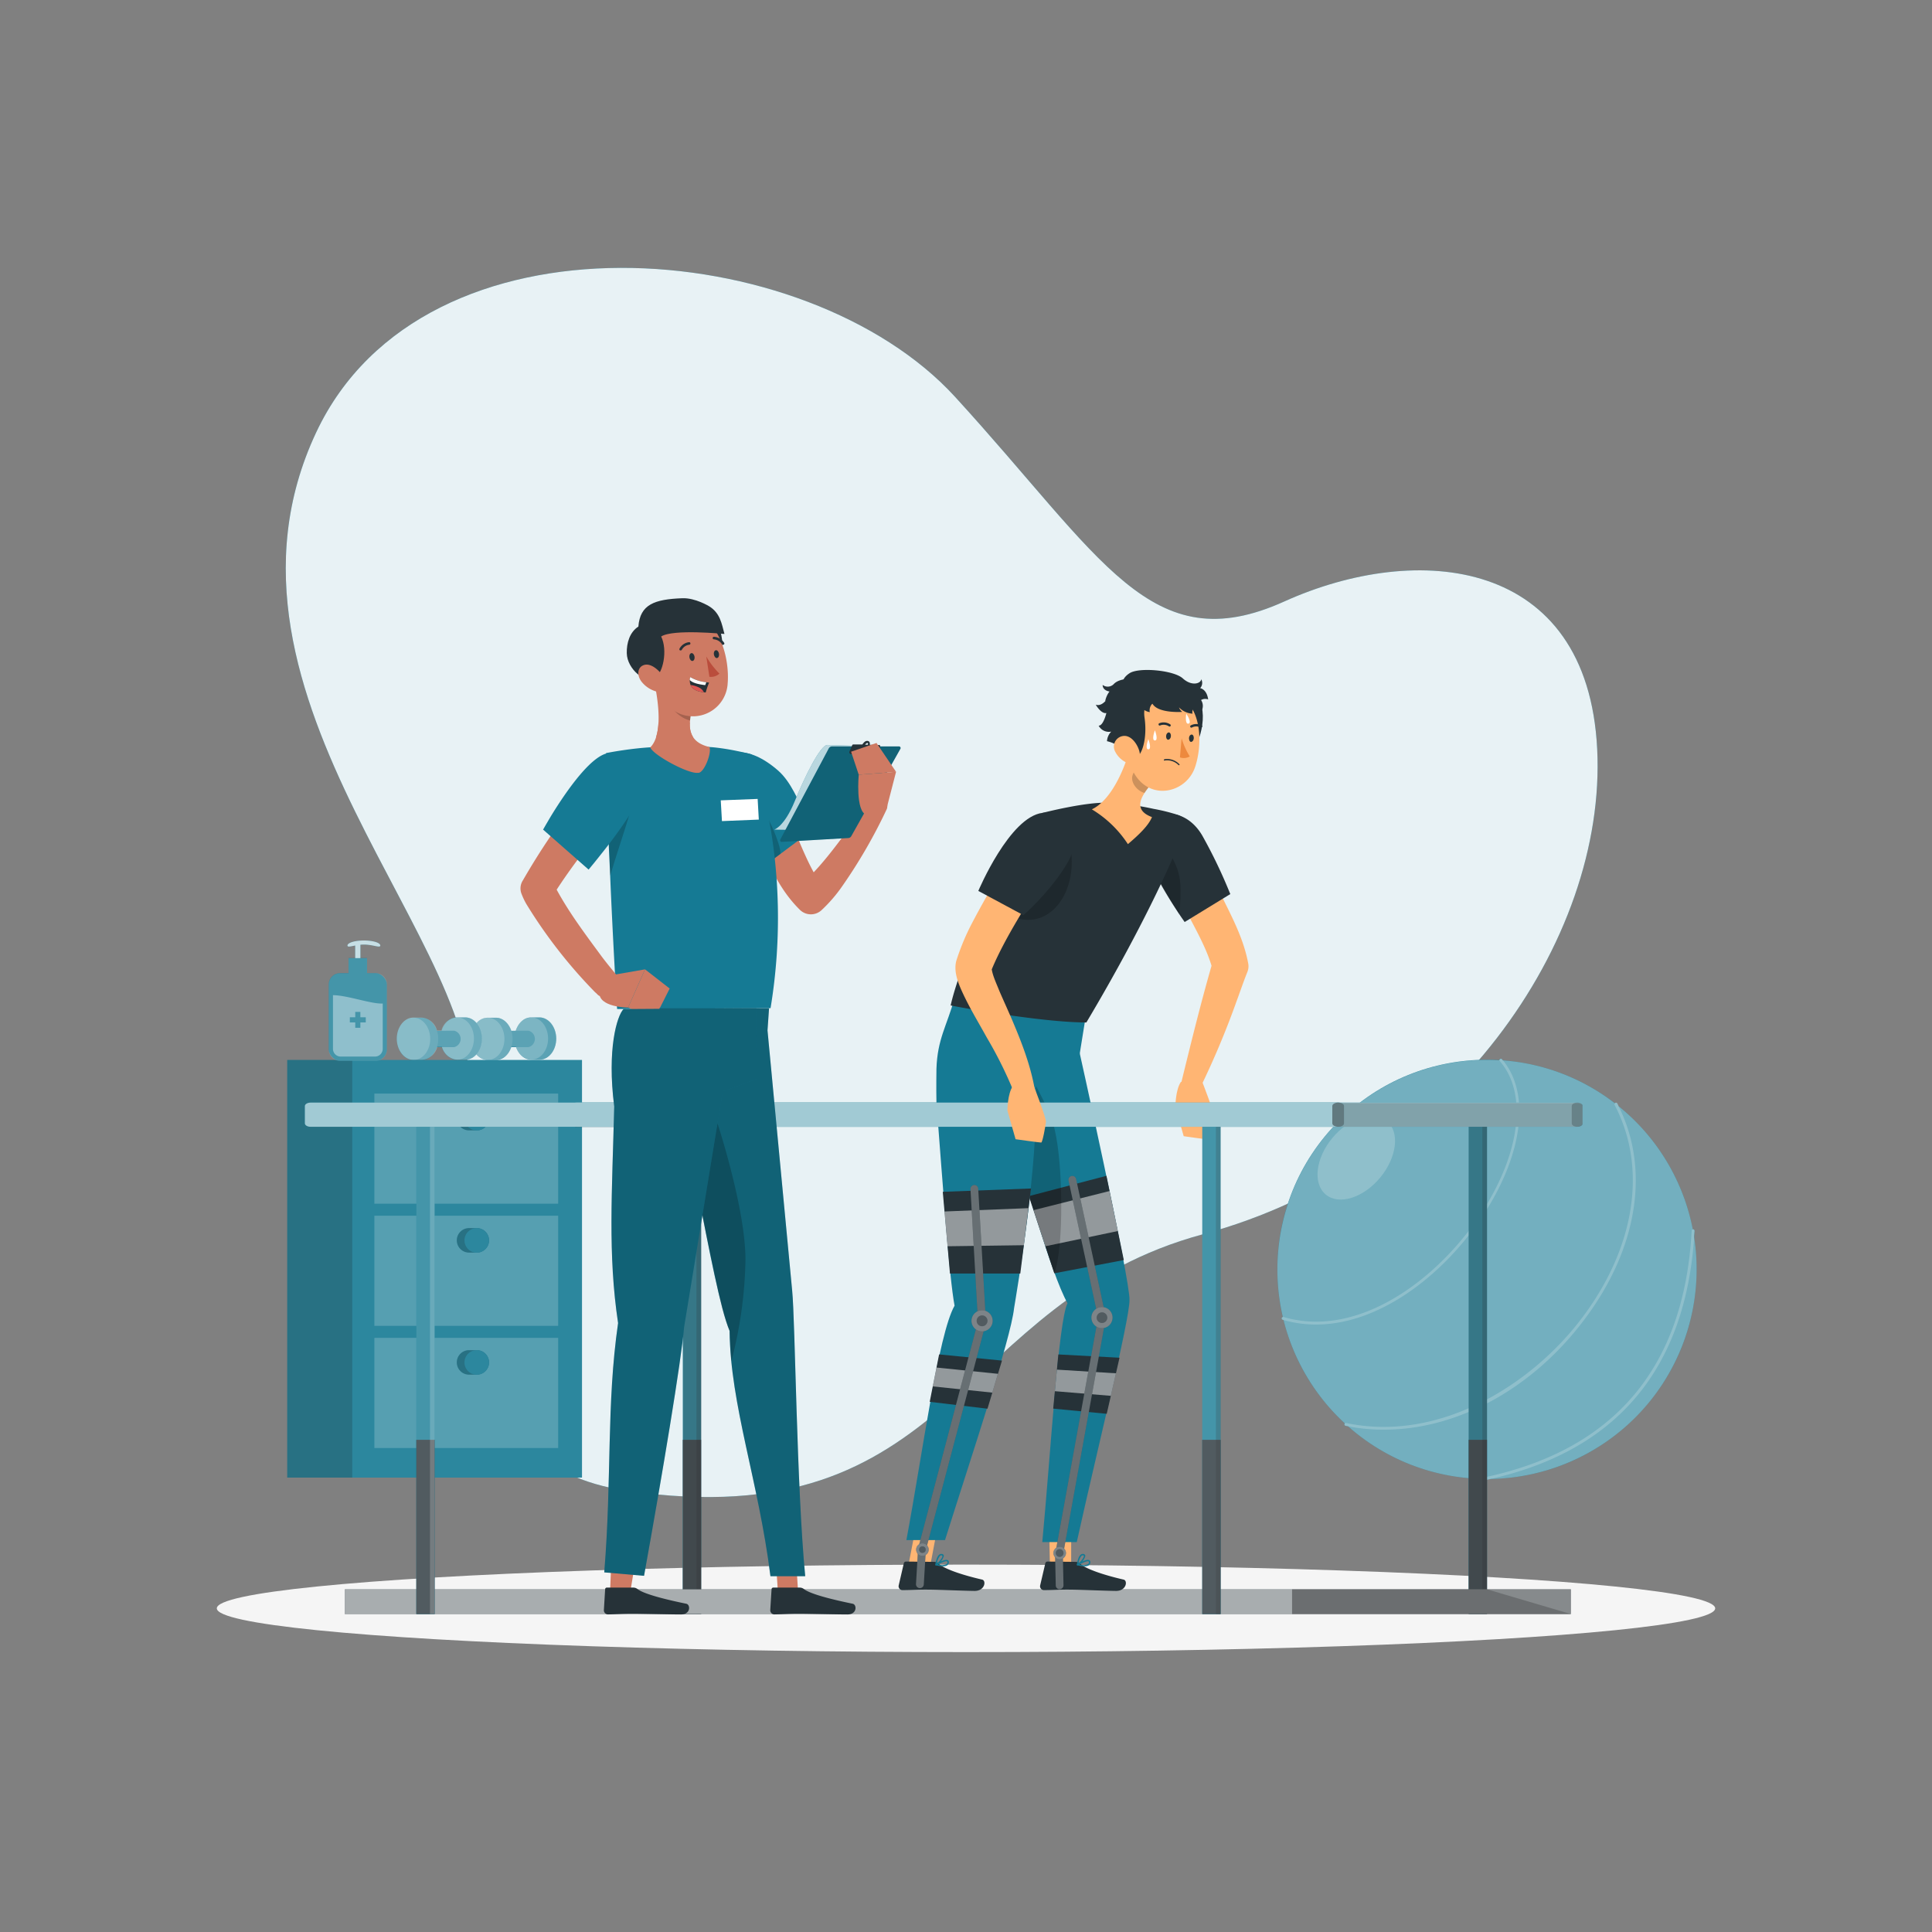 <svg xmlns="http://www.w3.org/2000/svg" viewBox="0 0 500 500"><rect x="0" y="0" width="500" height="500" fill="#808080" stroke="none"/><g id="freepik--background-simple--inject-3"><path d="M81.82,111.92c27.92-59.44,127.06-51.06,165.32-9.25s50.69,68.6,85.21,53,78.51-11.44,81,38.17S375.48,302.08,311.3,319.43s-64.16,78.76-149.1,66.37c-46.31-6.76-47.37-56.86-40.83-98.3S49.44,180.87,81.82,111.92Z" style="fill:#157A94"></path><path d="M81.82,111.92c27.92-59.44,127.06-51.06,165.32-9.25s50.69,68.6,85.21,53,78.51-11.44,81,38.17S375.48,302.08,311.3,319.43s-64.16,78.76-149.1,66.37c-46.31-6.76-47.37-56.86-40.83-98.3S49.44,180.87,81.82,111.92Z" style="fill:#fff;opacity:0.9"></path></g><g id="freepik--Shadow--inject-3"><ellipse id="freepik--path--inject-3" cx="250" cy="416.24" rx="193.89" ry="11.32" style="fill:#f5f5f5"></ellipse></g><g id="freepik--Furniture--inject-3"><path d="M137.53,274.25h2.12c2.39,0,4.32-2.48,4.3-5.5s-2-5.47-4.37-5.45h-2.11c-2.39,0-4.32,2.48-4.3,5.5S135.14,274.26,137.53,274.25Z" style="fill:#157A94"></path><ellipse cx="137.5" cy="268.77" rx="4.33" ry="5.47" transform="translate(-1.62 0.84) rotate(-0.35)" style="fill:#fff;isolation:isolate;opacity:0.2"></ellipse><path d="M128.87,271l7.87,0a2.19,2.19,0,0,0,0-4.26l-7.88.05a2.18,2.18,0,0,0,0,4.25Z" style="fill:#157A94"></path><path d="M126.25,274.32l2.12,0c2.39,0,4.31-2.47,4.29-5.5s-2-5.46-4.36-5.44h-2.12c-2.39,0-4.31,2.48-4.29,5.5S123.86,274.33,126.25,274.32Z" style="fill:#157A94"></path><path d="M126.25,274.32l2.12,0c2.39,0,4.31-2.47,4.29-5.5s-2-5.46-4.36-5.44h-2.12c-2.39,0-4.31,2.48-4.29,5.5S123.86,274.33,126.25,274.32Z" style="fill:#fff;isolation:isolate;opacity:0.1"></path><path d="M121.89,268.87c0-3,1.9-5.49,4.29-5.5s4.35,2.42,4.37,5.45-1.91,5.48-4.3,5.5S121.9,271.89,121.89,268.87Z" style="fill:#fff;isolation:isolate;opacity:0.2"></path><path d="M139.58,263.29h-2.11a4.44,4.44,0,0,0-4,3.37h-1.19a4.46,4.46,0,0,0-4-3.32h-2.12c-2.39,0-4.31,2.48-4.29,5.5s2,5.46,4.36,5.45l2.12,0a4.46,4.46,0,0,0,4-3.37h1.18a4.46,4.46,0,0,0,4,3.32h2.12c2.39,0,4.32-2.48,4.3-5.5S142,263.27,139.58,263.29Z" style="fill:#fff;isolation:isolate;opacity:0.3"></path><path d="M118.33,274.25h2.11c2.39,0,4.32-2.48,4.3-5.5s-2-5.47-4.36-5.45h-2.12c-2.39,0-4.32,2.48-4.3,5.5S115.94,274.26,118.33,274.25Z" style="fill:#157A94"></path><path d="M118.33,274.25h2.11c2.39,0,4.32-2.48,4.3-5.5s-2-5.47-4.36-5.45h-2.12c-2.39,0-4.32,2.48-4.3,5.5S115.94,274.26,118.33,274.25Z" style="fill:#fff;isolation:isolate;opacity:0.1"></path><path d="M114,268.8c0-3,1.91-5.48,4.3-5.5s4.35,2.43,4.36,5.45-1.9,5.48-4.29,5.5S114,271.82,114,268.8Z" style="fill:#fff;isolation:isolate;opacity:0.2"></path><path d="M109.66,271l7.87,0a2.19,2.19,0,0,0,0-4.26l-7.88.05a2.18,2.18,0,0,0,0,4.25Z" style="fill:#157A94"></path><path d="M107,274.32l2.12,0c2.39,0,4.31-2.47,4.3-5.5s-2-5.46-4.37-5.44H107c-2.4,0-4.32,2.48-4.3,5.5S104.65,274.33,107,274.32Z" style="fill:#157A94"></path><path d="M107,274.32l2.12,0c2.39,0,4.31-2.47,4.3-5.5s-2-5.46-4.37-5.44H107c-2.4,0-4.32,2.48-4.3,5.5S104.65,274.33,107,274.32Z" style="fill:#fff;isolation:isolate;opacity:0.1"></path><path d="M102.68,268.87c0-3,1.9-5.49,4.3-5.5s4.34,2.42,4.36,5.45-1.91,5.48-4.3,5.5S102.7,271.89,102.68,268.87Z" style="fill:#fff;isolation:isolate;opacity:0.2"></path><path d="M120.38,263.29h-2.12a4.45,4.45,0,0,0-4,3.37H113.1a4.44,4.44,0,0,0-4-3.32H107c-2.4,0-4.32,2.48-4.3,5.5s2,5.46,4.36,5.45l2.12,0a4.46,4.46,0,0,0,4-3.37h1.19a4.44,4.44,0,0,0,4,3.32h2.11c2.39,0,4.32-2.48,4.3-5.5S122.77,263.27,120.38,263.29Z" style="fill:#fff;isolation:isolate;opacity:0.3"></path><rect x="74.34" y="274.32" width="76.28" height="108.08" transform="translate(224.96 656.72) rotate(180)" style="fill:#157A94"></rect><rect x="74.34" y="274.32" width="16.82" height="108.08" transform="translate(165.5 656.72) rotate(180)" style="opacity:0.2"></rect><rect x="96.88" y="283.03" width="47.56" height="28.5" transform="translate(241.33 594.55) rotate(180)" style="fill:#157A94"></rect><rect x="96.88" y="283.03" width="47.56" height="28.5" transform="translate(241.33 594.55) rotate(180)" style="fill:#fff;opacity:0.2"></rect><path d="M126.56,289.37a3.17,3.17,0,0,0-3.17-3.17h-2a3.17,3.17,0,1,0,0,6.34h2A3.17,3.17,0,0,0,126.56,289.37Z" style="fill:#157A94"></path><path d="M126.56,289.37a3.17,3.17,0,0,0-3.17-3.17h-2a3.17,3.17,0,1,0,0,6.34h2A3.17,3.17,0,0,0,126.56,289.37Z" style="opacity:0.2"></path><path d="M120.21,289.37a3.18,3.18,0,1,0,3.18-3.17A3.17,3.17,0,0,0,120.21,289.37Z" style="fill:#157A94"></path><path d="M120.21,289.37a3.18,3.18,0,1,0,3.18-3.17A3.17,3.17,0,0,0,120.21,289.37Z" style="fill:#fff;opacity:0"></path><rect x="96.88" y="314.64" width="47.56" height="28.5" transform="translate(241.33 657.77) rotate(180)" style="fill:#157A94"></rect><rect x="96.88" y="314.64" width="47.56" height="28.5" transform="translate(241.33 657.77) rotate(180)" style="fill:#fff;opacity:0.2"></rect><path d="M126.56,321a3.17,3.17,0,0,0-3.17-3.17h-2a3.17,3.17,0,0,0,0,6.34h2A3.17,3.17,0,0,0,126.56,321Z" style="fill:#157A94"></path><path d="M126.56,321a3.17,3.17,0,0,0-3.17-3.17h-2a3.17,3.17,0,0,0,0,6.34h2A3.17,3.17,0,0,0,126.56,321Z" style="opacity:0.2"></path><path d="M120.21,321a3.18,3.18,0,1,0,3.18-3.17A3.17,3.17,0,0,0,120.21,321Z" style="fill:#157A94"></path><path d="M120.21,321a3.18,3.18,0,1,0,3.18-3.17A3.17,3.17,0,0,0,120.21,321Z" style="fill:#fff;opacity:0"></path><rect x="96.88" y="346.25" width="47.56" height="28.5" transform="translate(241.33 720.99) rotate(180)" style="fill:#157A94"></rect><rect x="96.88" y="346.25" width="47.56" height="28.5" transform="translate(241.33 720.99) rotate(180)" style="fill:#fff;opacity:0.2"></rect><path d="M126.56,352.59a3.17,3.17,0,0,0-3.17-3.17h-2a3.17,3.17,0,0,0,0,6.34h2A3.17,3.17,0,0,0,126.56,352.59Z" style="fill:#157A94"></path><path d="M126.56,352.59a3.17,3.17,0,0,0-3.17-3.17h-2a3.17,3.17,0,0,0,0,6.34h2A3.17,3.17,0,0,0,126.56,352.59Z" style="opacity:0.2"></path><path d="M120.21,352.59a3.18,3.18,0,1,0,3.18-3.17A3.17,3.17,0,0,0,120.21,352.59Z" style="fill:#157A94"></path><path d="M120.21,352.59a3.18,3.18,0,1,0,3.18-3.17A3.17,3.17,0,0,0,120.21,352.59Z" style="fill:#fff;opacity:0"></path><rect x="74.34" y="274.32" width="76.28" height="108.08" transform="translate(224.96 656.72) rotate(180)" style="fill:#fff;opacity:0.1"></rect><path d="M94.17,243.4c2.35,0,4.25.59,4.25,1.3s-1.9-.25-4.25-.25a8.72,8.72,0,0,0-.9.05v5.14H91.93V244.7c-1.2.23-2,.47-2,0C89.92,244,91.82,243.4,94.17,243.4Z" style="fill:#157A94"></path><path d="M94.17,243.4c2.35,0,4.25.59,4.25,1.3s-1.9-.25-4.25-.25a8.72,8.72,0,0,0-.9.05v5.14H91.93V244.7c-1.2.23-2,.47-2,0C89.92,244,91.82,243.4,94.17,243.4Z" style="fill:#fff;opacity:0.7"></path><rect x="90.21" y="247.97" width="4.79" height="4.79" transform="translate(185.2 500.72) rotate(180)" style="fill:#157A94"></rect><rect x="85.09" y="251.85" width="15.03" height="22.67" rx="2.9" transform="translate(185.2 526.37) rotate(180)" style="fill:#157A94"></rect><path d="M99.05,259.71v11.73a2,2,0,0,1-2,2H88.17a2,2,0,0,1-2-2V257.55C89.93,257.57,96.06,259.87,99.05,259.71Z" style="fill:#fff;opacity:0.4"></path><polygon points="90.54 263.27 91.94 263.27 91.94 261.88 93.26 261.88 93.26 263.27 94.66 263.27 94.66 264.6 93.26 264.6 93.26 265.99 91.94 265.99 91.94 264.6 90.54 264.6 90.54 263.27" style="fill:#157A94"></polygon><path d="M97.21,251.85H95V248H93.27V244.5a8.72,8.72,0,0,1,.9-.05c2.35,0,4.25,1,4.25.25s-1.9-1.3-4.25-1.3-4.25.59-4.25,1.3c0,.47.81.23,2,0V248H90.21v3.88H88a2.9,2.9,0,0,0-2.9,2.9v16.87a2.9,2.9,0,0,0,2.9,2.9h9.22a2.9,2.9,0,0,0,2.91-2.9V254.75A2.9,2.9,0,0,0,97.21,251.85Z" style="fill:#fff;opacity:0.2"></path></g><g id="freepik--gym-ball--inject-3"><circle cx="384.83" cy="328.51" r="54.25" transform="translate(-119.58 368.33) rotate(-45)" style="fill:#157A94"></circle><path d="M358.22,370a47.76,47.76,0,0,1-10-1,.38.38,0,0,1-.29-.44.39.39,0,0,1,.45-.29c24.15,5.11,48.06-9.95,61-27.14,13.86-18.35,17-39,8.46-55.21a.38.38,0,0,1,.67-.35c8.7,16.48,5.51,37.42-8.53,56C396.46,359.56,377,370,358.22,370Z" style="fill:#157A94"></path><g style="opacity:0.2"><path d="M358.22,370a47.76,47.76,0,0,1-10-1,.38.38,0,0,1-.29-.44.39.39,0,0,1,.45-.29c24.15,5.11,48.06-9.95,61-27.14,13.86-18.35,17-39,8.46-55.21a.38.38,0,0,1,.67-.35c8.7,16.48,5.51,37.42-8.53,56C396.46,359.56,377,370,358.22,370Z" style="fill:#fff"></path></g><path d="M384,383.14a.37.37,0,0,1-.37-.3.39.39,0,0,1,.29-.45c33.86-7.06,52-28.56,53.88-63.89a.37.37,0,0,1,.39-.35.38.38,0,0,1,.36.39c-1.92,35.71-20.24,57.44-54.48,64.59Z" style="fill:#157A94"></path><g style="opacity:0.2"><path d="M384,383.14a.37.37,0,0,1-.37-.3.39.39,0,0,1,.29-.45c33.86-7.06,52-28.56,53.88-63.89a.37.37,0,0,1,.39-.35.38.38,0,0,1,.36.39c-1.92,35.71-20.24,57.44-54.48,64.59Z" style="fill:#fff"></path></g><path d="M340.59,342.79a30.44,30.44,0,0,1-8.62-1.23.37.37,0,0,1-.26-.46.39.39,0,0,1,.47-.26c19.66,5.77,40.5-10.19,51.55-27.45,9.83-15.36,11.56-30.58,4.42-38.77a.37.37,0,0,1,0-.53.38.38,0,0,1,.53,0c7.36,8.45,5.65,24-4.36,39.66C374.77,328.78,357.84,342.79,340.59,342.79Z" style="fill:#157A94"></path><g style="opacity:0.2"><path d="M340.59,342.79a30.44,30.44,0,0,1-8.62-1.23.37.37,0,0,1-.26-.46.39.39,0,0,1,.47-.26c19.66,5.77,40.5-10.19,51.55-27.45,9.83-15.36,11.56-30.58,4.42-38.77a.37.37,0,0,1,0-.53.38.38,0,0,1,.53,0c7.36,8.45,5.65,24-4.36,39.66C374.77,328.78,357.84,342.79,340.59,342.79Z" style="fill:#fff"></path></g><path d="M357.19,304.76c-4.36,5.26-10.67,7.23-14.08,4.39s-2.66-9.39,1.71-14.65,10.66-7.23,14.08-4.4S361.55,299.5,357.19,304.76Z" style="fill:#157A94"></path><path d="M357.19,304.76c-4.36,5.26-10.67,7.23-14.08,4.39s-2.66-9.39,1.71-14.65,10.66-7.23,14.08-4.4S361.55,299.5,357.19,304.76Z" style="fill:#fff;opacity:0.2"></path><path d="M439.08,328.51a54.23,54.23,0,0,0-.65-8.41c0-.52.08-1,.11-1.56a.38.38,0,0,0-.36-.39.14.14,0,0,0-.09,0,54.21,54.21,0,0,0-19.16-31.84c-.12-.25-.24-.5-.37-.75a.38.38,0,0,0-.51-.15.33.33,0,0,0-.13.11,53.89,53.89,0,0,0-29-11.1c-.08-.1-.14-.21-.22-.3a.38.38,0,0,0-.53,0,.37.37,0,0,0-.13.27c-1.07-.06-2.14-.1-3.23-.1A54.25,54.25,0,0,0,332,340.84a.38.38,0,0,0-.29.26.37.37,0,0,0,.26.46l.21.06a54.21,54.21,0,0,0,15.87,26.76.52.52,0,0,0-.1.18.38.38,0,0,0,.29.44l.63.12a54,54,0,0,0,34.75,13.61.41.41,0,0,0,0,.11.37.37,0,0,0,.37.3h.07c.59-.12,1.16-.26,1.74-.39A54.24,54.24,0,0,0,439.08,328.51Z" style="fill:#fff;opacity:0.4"></path></g><g id="freepik--character-2--inject-3"><rect x="380.1" y="286.79" width="4.73" height="130.92" transform="translate(764.93 704.5) rotate(180)" style="fill:#157A94"></rect><rect x="380.1" y="372.62" width="4.73" height="45.09" transform="translate(764.93 790.33) rotate(180)" style="fill:#263238"></rect><rect x="383.63" y="286.79" width="1.2" height="130.92" transform="translate(768.46 704.5) rotate(180)" style="opacity:0.2"></rect><polygon points="383.63 286.79 380.1 286.79 380.1 372.62 380.1 417.71 383.63 417.71 384.83 417.71 384.83 372.62 384.83 286.79 383.63 286.79" style="fill:#fff;opacity:0.2"></polygon><rect x="176.7" y="286.79" width="4.73" height="130.92" transform="translate(358.14 704.5) rotate(180)" style="fill:#157A94"></rect><rect x="176.7" y="372.62" width="4.73" height="45.09" transform="translate(358.14 790.33) rotate(180)" style="fill:#263238"></rect><rect x="180.23" y="286.79" width="1.2" height="130.92" transform="translate(361.67 704.5) rotate(180)" style="opacity:0.2"></rect><polygon points="180.23 286.79 176.7 286.79 176.7 372.62 176.7 417.71 180.23 417.71 181.44 417.71 181.44 372.62 181.44 286.79 180.23 286.79" style="fill:#fff;opacity:0.2"></polygon><path d="M149.2,285.35h259c.76,0,1.37.4,1.37.89v4.48c0,.48-.61.87-1.37.89h-259c-.75,0-1.34-.41-1.34-.88v-4.48C147.86,285.76,148.45,285.38,149.2,285.35Z" style="fill:#157A94"></path><path d="M149.2,285.35h259c.76,0,1.37.4,1.37.89v4.48c0,.48-.61.87-1.37.89h-259c-.75,0-1.34-.41-1.34-.88v-4.48C147.86,285.76,148.45,285.38,149.2,285.35Z" style="fill:#fff;opacity:0.6"></path><path d="M408.18,291.61h0c.78,0,1.41-.4,1.41-.89v-4.48c0-.49-.63-.89-1.41-.89h0c-.78,0-1.41.4-1.41.89v4.48C406.77,291.21,407.4,291.61,408.18,291.61Z" style="opacity:0.2"></path><path d="M409.52,291l0-.09a.3.3,0,0,0,0-.13.09.09,0,0,0,0,0v-4.48a.13.13,0,0,0,0-.06.25.25,0,0,0,0-.12l0-.09a.16.16,0,0,0,0-.07.94.94,0,0,0-.09-.12l0,0a.61.61,0,0,0-.16-.12h0a1.91,1.91,0,0,0-1-.27h-259c-.75,0-1.34.41-1.34.89v4.48c0,.47.59.86,1.34.88h27.5v126.1h4.74V291.61H380.1v126.1h4.73V291.61h23.39a1.91,1.91,0,0,0,1-.27h0l.17-.13,0,0a.94.94,0,0,0,.09-.12A.25.25,0,0,0,409.52,291Z" style="opacity:0.2"></path><rect x="89.24" y="411.32" width="317.28" height="6.39" transform="translate(495.76 829.03) rotate(180)" style="fill:#263238"></rect><rect x="89.24" y="411.32" width="317.28" height="6.39" style="fill:#fff;opacity:0.6"></rect><rect x="334.39" y="411.32" width="72.13" height="6.39" style="opacity:0.2"></rect><polygon points="384.83 411.31 406.52 417.71 334.39 417.71 334.39 411.32 384.83 411.31" style="opacity:0.2"></polygon><path d="M311.15,280s3.31,8.49,3.21,9.5-.9,5.41-1.24,5.44-6.78-.89-6.78-.89l-2.15-7.57s0-4.42,1.43-6.49Z" style="fill:#ffb573"></path><path d="M307.31,215.28c2.56,4.75,6.14,11.13,8.51,15.91,2.88,5.93,6,11.54,7.24,18.26a4,4,0,0,1-.23,2.07c-1,2.48-1.87,5.07-2.83,7.66a219.35,219.35,0,0,1-9.71,23,2.5,2.5,0,0,1-4.65-1.7c2.61-10.65,5.25-21.44,8.33-32l-.2,2.25c-1.37-5.11-4.31-10.14-6.77-14.94-2.52-4.65-6.11-11.18-8.52-15.83-2.82-5.88,5.53-10.33,8.83-4.68Z" style="fill:#ffb573"></path><path d="M318.4,231.39l-11.81,7.23a110.06,110.06,0,0,1-7-11.36c-1.78-3.41-3.24-6.94-3.46-9.56a5.76,5.76,0,0,1,.16-2c2-6.78,10.57-6.91,14.89.6A130.91,130.91,0,0,1,318.4,231.39Z" style="fill:#263238"></path><path d="M305.2,236.61c-2.08-3.5-8.63-11.85-8.63-19.6,2.94.93,6.81,5,6.81,5C305.8,226.42,305.83,229.63,305.2,236.61Z" style="opacity:0.2"></path><polygon points="271.55 396.67 271.74 406.46 277.22 406.46 277.22 396.67 271.55 396.67" style="fill:#ffb573"></polygon><path d="M278.41,404.21l-7.32-.08a.57.57,0,0,0-.56.44l-1.35,5.78a1,1,0,0,0,.94,1.17c2.56,0,3.8-.16,7-.12,2,0,8.93.3,11.67.33s3.12-2.68,2-2.93c-5-1.15-9.76-2.72-11.35-4.18A1.55,1.55,0,0,0,278.41,404.21Z" style="fill:#263238"></path><path d="M282.17,404.39a.43.43,0,0,0,0-.16.51.51,0,0,0-.27-.46c-.72-.38-2.71.8-3.1,1a.17.17,0,0,0-.09.18.17.17,0,0,0,.14.15c.83.21,2.31.48,3-.07A.92.92,0,0,0,282.17,404.39Zm-2.78.5c.88-.49,2-1,2.34-.79,0,0,.07,0,.08.15a.63.63,0,0,1-.21.54A3,3,0,0,1,279.39,404.89Z" style="fill:#157A94"></path><path d="M280.87,402.75a.71.71,0,0,0,0-.15.54.54,0,0,0-.51-.44.89.89,0,0,0-.68.2c-.78.62-.95,2.51-1,2.59a.17.17,0,0,0,.08.17.19.19,0,0,0,.19,0A4.36,4.36,0,0,0,280.87,402.75Zm-1.75,1.84a3.59,3.59,0,0,1,.78-1.94.49.49,0,0,1,.4-.12c.18,0,.19.09.2.13C280.57,403.05,279.78,404.08,279.12,404.59Z" style="fill:#157A94"></path><path d="M258,282.09c6.88,21.72,13.9,47.43,18.27,55.17-2.39,4.82-4.38,39.2-6.53,61.83h8.93c5-22.73,13.65-57.3,13.64-62.61.28-5-13.4-66.26-13.4-66.26l-19-4.77Z" style="fill:#157A94"></path><polygon points="266.26 309.56 272.85 329.53 290.84 326.1 286.35 304.3 266.26 309.56" style="fill:#263238"></polygon><polygon points="273.9 350.53 289.73 351.38 286.42 365.89 272.57 364.55 273.9 350.53" style="fill:#263238"></polygon><polygon points="273.53 354.46 273 360.04 287.48 361.24 288.81 355.41 273.53 354.46" style="fill:#fff;opacity:0.5"></polygon><polygon points="267.51 313.18 287.14 308.24 289.3 318.59 270.54 322.53 267.51 313.18" style="fill:#fff;opacity:0.5"></polygon><path d="M272.85,329.53c2.52-6.57,2.25-28.17.15-36.94-.56-3.33-3.12-8.18-4.88-11.54L263.56,301Z" style="opacity:0.2"></path><path d="M274.23,411.3a1,1,0,0,1-1-1l-.17-7.79a1.5,1.5,0,0,1,0-.2L284.18,341l-7.64-35.46a1,1,0,0,1,.77-1.19,1,1,0,0,1,1.18.76l7.68,35.66a1,1,0,0,1,0,.39L275.07,402.6l.16,7.68a1,1,0,0,1-1,1Z" style="fill:#263238"></path><g style="opacity:0.3"><path d="M274.23,411.3a1,1,0,0,1-1-1l-.17-7.79a1.5,1.5,0,0,1,0-.2L284.18,341l-7.64-35.46a1,1,0,0,1,.77-1.19,1,1,0,0,1,1.18.76l7.68,35.66a1,1,0,0,1,0,.39L275.07,402.6l.16,7.68a1,1,0,0,1-1,1Z" style="fill:#fff"></path></g><path d="M287.93,341a2.74,2.74,0,1,1-2.73-2.74A2.73,2.73,0,0,1,287.93,341Z" style="fill:#263238"></path><path d="M287.93,341a2.74,2.74,0,1,1-2.73-2.74A2.73,2.73,0,0,1,287.93,341Z" style="fill:#fff;opacity:0.4"></path><path d="M286.56,341a1.37,1.37,0,1,1-1.36-1.36A1.36,1.36,0,0,1,286.56,341Z" style="fill:#263238"></path><path d="M286.56,341a1.37,1.37,0,1,1-1.36-1.36A1.36,1.36,0,0,1,286.56,341Z" style="fill:#fff;opacity:0.2"></path><circle cx="274.25" cy="401.92" r="1.63" style="fill:#263238"></circle><circle cx="274.25" cy="401.92" r="1.63" style="fill:#fff;opacity:0.4"></circle><path d="M275.24,401.92a1,1,0,1,1-1-1A1,1,0,0,1,275.24,401.92Z" style="fill:#263238"></path><path d="M275.24,401.92a1,1,0,1,1-1-1A1,1,0,0,1,275.24,401.92Z" style="fill:#fff;opacity:0.2"></path><polygon points="236.72 396.67 235.04 405.4 240.71 405.4 242.35 396.67 236.72 396.67" style="fill:#ffb573"></polygon><path d="M247,258.45l34.11,3.82-2.44,15.17-10.59,3.61c.76,20.19-4.94,53.21-5.64,57.52-.86,8-11.05,38.3-17.87,60h-10c4.15-22.11,8.26-53.3,12.47-60.66-1.39-7.36-3.06-31.52-4.69-52.56-.08-3.46,0-8.77,0-8.77C242.61,268.91,245,265.58,247,258.45Z" style="fill:#157A94"></path><path d="M241.8,404.21l-7.33-.08a.58.58,0,0,0-.56.44l-1.34,5.78a1,1,0,0,0,.94,1.17c2.55,0,3.8-.16,7-.12,2,0,8.94.3,11.67.33s3.12-2.68,2-2.93c-5-1.15-9.77-2.72-11.36-4.18A1.53,1.53,0,0,0,241.8,404.21Z" style="fill:#263238"></path><path d="M245.56,404.39v-.16a.52.52,0,0,0-.28-.46c-.72-.38-2.71.8-3.1,1a.19.19,0,0,0-.09.18.17.17,0,0,0,.14.15c.83.21,2.32.48,3-.07A1,1,0,0,0,245.56,404.39Zm-2.79.5c.88-.49,2-1,2.34-.79,0,0,.07,0,.08.15a.63.63,0,0,1-.21.54A3,3,0,0,1,242.77,404.89Z" style="fill:#157A94"></path><path d="M244.25,402.75a.71.71,0,0,0,0-.15.52.52,0,0,0-.51-.44.89.89,0,0,0-.68.2c-.77.62-1,2.51-1,2.59a.19.19,0,0,0,.08.17.19.19,0,0,0,.19,0A4.36,4.36,0,0,0,244.25,402.75Zm-1.74,1.84a3.58,3.58,0,0,1,.77-1.94.5.5,0,0,1,.4-.12c.18,0,.2.09.2.13C244,403.05,243.16,404.08,242.51,404.59Z" style="fill:#157A94"></path><polygon points="243.99 308.44 245.85 329.59 264.05 329.59 266.83 307.58 243.99 308.44" style="fill:#263238"></polygon><polygon points="243.04 350.52 259.31 352.12 255.56 364.57 240.61 362.79 243.04 350.52" style="fill:#263238"></polygon><polygon points="244.44 313.53 245.23 322.53 264.98 322.26 266.14 312.67 244.44 313.53" style="fill:#fff;opacity:0.5"></polygon><polygon points="242.36 353.92 241.4 358.8 256.81 360.41 258.27 355.54 242.36 353.92" style="fill:#fff;opacity:0.5"></polygon><path d="M238.08,411H238a1,1,0,0,1-.94-1.06l.53-8.93a.64.64,0,0,1,0-.2l15.51-58.84-1.94-34.23a1,1,0,1,1,2-.11L255.16,342a1.09,1.09,0,0,1,0,.31L239.6,401.19l-.52,8.84A1,1,0,0,1,238.08,411Z" style="fill:#263238"></path><g style="opacity:0.3"><path d="M238.08,411H238a1,1,0,0,1-.94-1.06l.53-8.93a.64.64,0,0,1,0-.2l15.51-58.84-1.94-34.23a1,1,0,1,1,2-.11L255.16,342a1.09,1.09,0,0,1,0,.31L239.6,401.19l-.52,8.84A1,1,0,0,1,238.08,411Z" style="fill:#fff"></path></g><path d="M256.9,341.83a2.74,2.74,0,1,1-2.74-2.74A2.74,2.74,0,0,1,256.9,341.83Z" style="fill:#263238"></path><path d="M256.9,341.83a2.74,2.74,0,1,1-2.74-2.74A2.74,2.74,0,0,1,256.9,341.83Z" style="fill:#fff;opacity:0.4"></path><circle cx="254.16" cy="341.83" r="1.4" style="fill:#263238"></circle><circle cx="254.16" cy="341.83" r="1.4" style="fill:#fff;opacity:0.2"></circle><circle cx="238.72" cy="401.04" r="1.63" style="fill:#263238"></circle><circle cx="238.72" cy="401.04" r="1.63" style="fill:#fff;opacity:0.4"></circle><circle cx="238.72" cy="401.04" r="0.85" style="fill:#263238"></circle><circle cx="238.72" cy="401.04" r="0.85" style="fill:#fff;opacity:0.2"></circle><path d="M281.15,264.61c-10.12,0-28.57-3.12-35.12-4.4,1.68-7.73,9.11-26.61,15.17-37.67a75.2,75.2,0,0,1,6-8.47c2-2.66-.58-.88,2.67-3.71,0,0,11.4-2.94,17.09-2.59a69.89,69.89,0,0,1,11.62,1.57,47.47,47.47,0,0,1,6.19,1.54s2.57.89,2.22,2.14C305.35,218.83,296.57,238.73,281.15,264.61Z" style="fill:#263238"></path><path d="M292.14,194.81c-1.31,4.36-4.53,12.26-9.57,14.65a29,29,0,0,1,9.33,9c2.85-2.42,5.33-4.8,6.23-7-5-1.84-2.93-5.33-.18-8.51Z" style="fill:#ffb573"></path><path d="M294.51,198.12l3.44,4.81a19.55,19.55,0,0,0-1.75,2.28c-2-.53-3.84-2.89-3-4.81A7.71,7.71,0,0,1,294.51,198.12Z" style="opacity:0.2"></path><path d="M277.28,220.89c1,11-5.92,19.32-14.27,16.68-.58-.36,0-3,0-3l3.5-7S276,220.7,277.28,220.89Z" style="opacity:0.2"></path><path d="M308.79,179.82c4.7,2.5,1.76,13.42-.53,14.32C304,195.84,303,176.73,308.79,179.82Z" style="fill:#263238"></path><path d="M292.19,187.78c-.17,6.47-.6,10.25,2.36,13.84,4.45,5.39,12.65,3.15,14.75-3.14,1.89-5.66,1.85-15.28-4.22-18.4A8.83,8.83,0,0,0,292.19,187.78Z" style="fill:#ffb573"></path><path d="M301.79,190.44c-.05.53.19,1,.53,1s.66-.37.71-.89-.2-1-.54-1S301.83,189.92,301.79,190.44Z" style="fill:#263238"></path><path d="M307.71,191c0,.53.19,1,.53,1s.66-.37.71-.9-.2-1-.54-1S307.75,190.44,307.71,191Z" style="fill:#263238"></path><path d="M305.8,191.06a19.08,19.08,0,0,0,2.11,4.7,3,3,0,0,1-2.54.25Z" style="fill:#ed893e"></path><path d="M301.32,196.53a.15.15,0,0,0,.05.3A4.15,4.15,0,0,1,305,198a.17.17,0,0,0,.22,0,.16.16,0,0,0,0-.22,4.37,4.37,0,0,0-3.84-1.3Z" style="fill:#263238"></path><path d="M300,187.75a.33.33,0,0,0,.24,0,2.46,2.46,0,0,1,2.23.2.31.31,0,1,0,.36-.5,3.08,3.08,0,0,0-2.8-.28.31.31,0,0,0-.18.4A.28.28,0,0,0,300,187.75Z" style="fill:#263238"></path><path d="M311.07,188.17a.16.16,0,0,0,.06-.08.31.31,0,0,0-.15-.41,3.1,3.1,0,0,0-2.82.06.31.31,0,0,0,.33.53,2.42,2.42,0,0,1,2.23,0A.29.29,0,0,0,311.07,188.17Z" style="fill:#263238"></path><path d="M306.47,176.91C301.56,173.27,296.9,175,295,175s-3.66.2-2.18.69c0,0-3-.2-4.51,1.27a2.16,2.16,0,0,1-2.94.3s-.18,1.58,2.26,1.77c0,0-1.79,4.12-4.05,3.34,0,0,1.38,2.45,2.75,2.16,0,0-.78,3.31-2,3.27a3,3,0,0,0,3.26,1.54,3.85,3.85,0,0,0-1.1,2.48,9.72,9.72,0,0,1,3.72,1.76h0c.89,1.7,1.87,2.87,2.78,2.87,2.66,0,4-5.53,3.2-10.84h0c-.13-1-.2-2.94.95-3.44,1.57-.69,11.12,1.91,12.38,1C309.52,183.19,311.39,180.54,306.47,176.91Z" style="fill:#263238"></path><path d="M288.66,194.62a6.14,6.14,0,0,0,3.58,3c2.06.65,3.15-1.18,2.64-3.15-.46-1.78-2.09-4.27-4.19-4A2.76,2.76,0,0,0,288.66,194.62Z" style="fill:#ffb573"></path><path d="M298.89,189s1,2.63,0,2.63S298.89,189,298.89,189Z" style="fill:#fff"></path><path d="M297.19,191.29s1,2.64,0,2.64S297.19,191.29,297.19,191.29Z" style="fill:#fff"></path><path d="M307,184.7s1.6,2.35.58,2.58S307,184.7,307,184.7Z" style="fill:#fff"></path><path d="M290.53,177.66s-.66-1.85,1.81-3.44,11.43-.78,13.77,1.35,4.71,1.31,4.77.21a2,2,0,0,1-.28,2.31s1.71.23,2.07,2.92a2.16,2.16,0,0,0-1.84.16,2.73,2.73,0,0,1,.24,2.6,3.26,3.26,0,0,0-1.75-1.31s-1.08,1.68-.65,2.24a5.23,5.23,0,0,1-3.55-1.64,2.77,2.77,0,0,0,.84,1.18s-6.28.45-7.72-2.14a2.45,2.45,0,0,0-.68,2.2,3.42,3.42,0,0,1-2.36-1.52,9.27,9.27,0,0,1-5.18,1.13,6.12,6.12,0,0,0,1-1s-3.22,1.17-4.89-.47a3.76,3.76,0,0,0,.73-1.27l-.83.24S286.77,177.13,290.53,177.66Z" style="fill:#263238"></path><rect x="311.14" y="286.79" width="4.73" height="130.92" transform="translate(627.02 704.5) rotate(180)" style="fill:#157A94"></rect><rect x="311.14" y="372.62" width="4.73" height="45.09" transform="translate(627.02 790.33) rotate(180)" style="fill:#263238"></rect><rect x="314.67" y="286.79" width="1.2" height="130.92" transform="translate(630.55 704.5) rotate(180)" style="opacity:0.2"></rect><polygon points="314.67 286.79 311.14 286.79 311.14 372.62 311.14 417.71 314.67 417.71 315.88 417.71 315.88 372.62 315.88 286.79 314.67 286.79" style="fill:#fff;opacity:0.2"></polygon><rect x="107.75" y="286.79" width="4.73" height="130.92" transform="translate(220.23 704.5) rotate(180)" style="fill:#157A94"></rect><rect x="107.75" y="372.62" width="4.73" height="45.09" transform="translate(220.23 790.33) rotate(180)" style="fill:#263238"></rect><rect x="111.28" y="286.79" width="1.2" height="130.92" transform="translate(223.76 704.5) rotate(180)" style="fill:#fff;opacity:0.2"></rect><polygon points="107.75 286.79 107.75 372.62 107.75 417.71 111.28 417.71 112.48 417.71 112.48 372.62 112.48 286.79 111.28 286.79 107.75 286.79" style="fill:#fff;opacity:0.2"></polygon><path d="M80.34,285.35h266c.82,0,1.47.4,1.47.89v4.48c0,.48-.65.87-1.47.89h-266c-.8,0-1.44-.41-1.44-.88v-4.48C78.9,285.76,79.54,285.38,80.34,285.35Z" style="fill:#157A94"></path><path d="M80.34,285.35h266c.82,0,1.47.4,1.47.89v4.48c0,.48-.65.87-1.47.89h-266c-.8,0-1.44-.41-1.44-.88v-4.48C78.9,285.76,79.54,285.38,80.34,285.35Z" style="fill:#fff;opacity:0.6"></path><path d="M346.31,291.61h0c.84,0,1.51-.4,1.51-.89v-4.48c0-.49-.67-.89-1.51-.89h0c-.83,0-1.51.4-1.51.89v4.48C344.8,291.21,345.48,291.61,346.31,291.61Z" style="opacity:0.4"></path><path d="M274.86,219.77c-6.22,9.7-14.35,21.76-18.23,31.19a1.46,1.46,0,0,0,0-.39c.18,1.79,1.27,4,2,5.88,1.2,2.78,2.53,5.64,3.75,8.57,2.46,5.85,4.77,12,5.68,18.6a2.49,2.49,0,0,1-4.81,1.17,107.86,107.86,0,0,0-7.9-16.33c-2.3-4.18-4.82-8.24-6.78-12.77-.84-2-1.72-4.54-1.09-7a60.65,60.65,0,0,1,4.19-10,243.51,243.51,0,0,1,14.8-24.49c3.82-5.31,11.75-.08,8.33,5.53Z" style="fill:#ffb573"></path><path d="M269.84,210.36c-8.58,1-16.65,20.21-16.65,20.21l11.68,6.28s7.23-6.3,11.43-13.64C280.73,215.48,277.06,209.55,269.84,210.36Z" style="fill:#263238"></path><path d="M267.55,281.05s3.24,8.33,3.14,9.31-.88,5.31-1.22,5.33-6.64-.86-6.64-.86l-2.11-7.42s0-4.33,1.41-6.36Z" style="fill:#ffb573"></path></g><g id="freepik--character-1--inject-3"><path d="M200.1,201.56c2.14,4.91,4.08,9.9,6.13,14.8,1.82,4.26,4,9.53,6.62,12.92l-5.71-.27c5.15-4.3,9.5-10.59,13.66-16l4.37-6a2.49,2.49,0,0,1,4.25,2.54A134.7,134.7,0,0,1,218,229.3a38.31,38.31,0,0,1-5.43,6.29,4.06,4.06,0,0,1-5.52-.09c-4.71-4.64-6.94-9.65-9.73-15.13-2.35-4.93-4.45-9.93-6.44-15-2.16-6.1,6.45-9.66,9.24-3.83Z" style="fill:#ce7a63"></path><path d="M210.55,214.58l-10.7,8s-.41-.45-1.09-1.23l-1.87-2.23c-4.16-5.07-10.24-14.31-10.28-18.84-.08-6.75,6.93-7.74,14.79-.84,3.4,3,5.17,7.92,6.89,11,.57,1,1.05,1.89,1.42,2.58C210.25,214,210.55,214.58,210.55,214.58Z" style="fill:#157A94"></path><path d="M210.55,214.58l-10.7,8s-.41-.45-1.09-1.23l-1.87-2.23c-4.16-5.07-10.24-14.31-10.28-18.84-.08-6.75,6.93-7.74,14.79-.84,3.4,3,5.17,7.92,6.89,11,.57,1,1.05,1.89,1.42,2.58C210.25,214,210.55,214.58,210.55,214.58Z" style="fill:#fff;opacity:0"></path><path d="M186.53,201c2.42-1.6,4.19,2.54,9,6,2.14,1.56,6.8,11.72,6.42,14l-2.06,1.54S186.48,207.77,186.53,201Z" style="opacity:0.2"></path><path d="M199.42,260.91l-39.71.23c-.25-3.24-1.25-21.12-1.8-34.52-.38-9-1.09-19.05-.59-29.53a8,8,0,0,0-.5-2.18s1.83-.38,4.46-.76c2.19-.32,4.92-.65,7.61-.78a136.14,136.14,0,0,1,15.39,0c2.36.22,4.67.61,6.52,1,2.35.47,3.74.88,3.74.88S205.7,222.84,199.42,260.91Z" style="fill:#157A94"></path><path d="M157.91,226.62c-.38-9-.59-18.76-.59-29.53,2.42-.21,6.56,0,7.24,3.94C165.3,205.23,161.36,215.11,157.91,226.62Z" style="opacity:0.2"></path><polygon points="196.38 212.11 186.84 212.5 186.53 207.13 196.08 206.76 196.38 212.11" style="fill:#fff"></polygon><path d="M158.39,252.35l8.54-1.48-4.38,9.88s-7.79,0-7.44-4.06Z" style="fill:#ce7a63"></path><polygon points="173.31 255.83 169.29 263.82 162.55 260.75 166.94 250.87 173.31 255.83" style="fill:#ce7a63"></polygon><path d="M169.22,176.11l4.12,3.42,5.6,4.66a17.94,17.94,0,0,0-.35,2.26c-.3,3,.48,5.81,5,6.87.69,1.46-1.45,7-3,6.68-2.48.34-11.73-4.69-12.29-6.59C171.65,190.1,170.36,181.07,169.22,176.11Z" style="fill:#ce7a63"></path><path d="M178.94,184.19a17.94,17.94,0,0,0-.35,2.26c-2.09-.42-4.89-2.65-5.18-4.79a9.3,9.3,0,0,1-.07-2.13Z" style="opacity:0.2"></path><path d="M183.42,158.94c3.45,1.56,5.37,11.27,1,13.36S176.89,156,183.42,158.94Z" style="fill:#263238"></path><path d="M167.69,169.44c1.48,6.8,2,10.84,6,13.95a9,9,0,0,0,14.63-6.51c.53-6.33-2-16.39-9.13-18.31A9.15,9.15,0,0,0,167.69,169.44Z" style="fill:#ce7a63"></path><path d="M165.21,162.16c-2.22,1.41-3.06,4.21-3,6.87.07,4.24,5.06,8.16,7.32,6.32,2-1,3.34-7,1.58-10.63,3.11-2,16.38-.65,16.38-.65-.71-2.64-1.11-5.41-3.95-7.16,0,0-3.57-2.21-6.94-2.09C169.37,155.09,165.65,156.43,165.21,162.16Z" style="fill:#263238"></path><path d="M166.13,176.54a7.43,7.43,0,0,0,4.31,2.56c2.15.37,2.63-1.62,1.54-3.53-1-1.73-3.28-4-5.19-3.5S164.74,174.87,166.13,176.54Z" style="fill:#ce7a63"></path><path d="M178.42,170.12c.09.56.45,1,.82.93s.59-.53.51-1.09-.46-1-.82-.93S178.33,169.56,178.42,170.12Z" style="fill:#263238"></path><path d="M184.75,169.37c.09.55.45,1,.82.93s.59-.53.51-1.09-.46-1-.82-.93S184.66,168.81,184.75,169.37Z" style="fill:#263238"></path><path d="M182.78,169.88a21,21,0,0,0,3.41,4.45,3.21,3.21,0,0,1-2.6.82Z" style="fill:#ba4d3c"></path><path d="M176.15,168.32a.3.3,0,0,1-.16,0,.33.33,0,0,1-.13-.45,3.16,3.16,0,0,1,2.48-1.67.32.32,0,0,1,.34.31.33.33,0,0,1-.31.35,2.5,2.5,0,0,0-1.93,1.34A.34.34,0,0,1,176.15,168.32Z" style="fill:#263238"></path><path d="M187.14,166.87a.35.35,0,0,1-.28-.14,2.8,2.8,0,0,0-2.09-1.27.33.33,0,0,1,0-.66h0a3.42,3.42,0,0,1,2.64,1.56.34.34,0,0,1-.09.46A.29.29,0,0,1,187.14,166.87Z" style="fill:#263238"></path><path d="M178.54,187h-8.13a15.24,15.24,0,0,1-.63,3.8h9.61A6.21,6.21,0,0,1,178.54,187Z" style="fill:#ce7a63"></path><path d="M183.52,176.65a19.31,19.31,0,0,0-.88,2.56l-.47-.05c-2.15-.23-3.07-1-3.44-1.88a2.75,2.75,0,0,1-.2-1.31,2.59,2.59,0,0,1,.14-.74,10.05,10.05,0,0,0,4.12,1.33C183.24,176.63,183.52,176.65,183.52,176.65Z" style="fill:#263238"></path><path d="M182.79,176.56l-.28.75c-2-.23-3.41-.65-4-1.34a2.59,2.59,0,0,1,.14-.74A10.05,10.05,0,0,0,182.79,176.56Z" style="fill:#fff"></path><path d="M182.17,179.16c-2.15-.23-3.07-1-3.44-1.88a6.67,6.67,0,0,1,2.34.73A2.67,2.67,0,0,1,182.17,179.16Z" style="fill:#de5753"></path><path d="M163.53,205.29c-7.33,8.55-14.76,17.35-20.68,26.87l.35-3.59a1.42,1.42,0,0,1,.08.18c3.37,6.62,7.94,12.68,12.34,18.66,1.13,1.51,2.41,3.09,3.63,4.54.35.54,1.06.73.8,1.88a4.86,4.86,0,0,1-4,4c-1.19.18-1.41-.6-2-1a127.66,127.66,0,0,1-17.85-22.9A18.62,18.62,0,0,1,135,231.4a3.83,3.83,0,0,1,.34-3.59,180.56,180.56,0,0,1,15-22.12q2.72-3.48,5.53-6.86c4.41-5,11.86,1.26,7.63,6.46Z" style="fill:#ce7a63"></path><path d="M164.28,208.84A128,128,0,0,1,155.61,221c-.69.88-1.32,1.66-1.83,2.29l-1.45,1.76L140.55,214.7l.81-1.41c.39-.66.89-1.53,1.5-2.53,3.63-5.87,10.67-16.22,15.28-15.89C165,195.36,168.75,201.41,164.28,208.84Z" style="fill:#157A94"></path><path d="M164.28,208.84A128,128,0,0,1,155.61,221c-.69.88-1.32,1.66-1.83,2.29l-1.45,1.76L140.55,214.7l.81-1.41c.39-.66.89-1.53,1.5-2.53,3.63-5.87,10.67-16.22,15.28-15.89C165,195.36,168.75,201.41,164.28,208.84Z" style="fill:#fff;opacity:0"></path><path d="M200.38,214.7s2.59-.74,5.29-7.32,6.67-14.64,8.5-14.59l16.89.54L218.22,215Z" style="fill:#157A94"></path><path d="M200.38,214.7s2.59-.74,5.29-7.32,6.67-14.64,8.5-14.59l16.89.54L218.22,215Z" style="fill:#fff;opacity:0.7"></path><path d="M201.94,217.27l12.55-23.59a1,1,0,0,1,.84-.51h17.32a.42.42,0,0,1,.37.62l-12.71,22.6a.93.93,0,0,1-.77.49l-17.21,1A.42.42,0,0,1,201.94,217.27Z" style="fill:#157A94"></path><path d="M201.94,217.27l12.55-23.59a1,1,0,0,1,.84-.51h17.32a.42.42,0,0,1,.37.62l-12.71,22.6a.93.93,0,0,1-.77.49l-17.21,1A.42.42,0,0,1,201.94,217.27Z" style="opacity:0.2"></path><path d="M224.5,192.3c-.2,0-.44.2-.61.41l.7,0C224.66,192.55,224.7,192.33,224.5,192.3Z" style="fill:none"></path><path d="M225.1,192.75c.05-.34.05-.93-.58-1s-1.06.52-1.34.91c-.9,0-1.74,0-2.33,0a.3.3,0,0,0-.29.19l-.72,1.65a.48.48,0,0,0,.44.66l5.87-.09a1.15,1.15,0,0,0,1-.63l.62-1.26a.25.25,0,0,0-.22-.36Zm-.6-.45c.2,0,.16.25.09.43l-.7,0C224.06,192.5,224.3,192.26,224.5,192.3Z" style="fill:#263238"></path><path d="M229.38,209.51l2.52-9.77-9.66.75s-.89,9.54,2,10.4Z" style="fill:#ce7a63"></path><polygon points="226.84 192.28 220.26 194.54 222.24 200.49 231.9 199.75 226.84 192.28" style="fill:#ce7a63"></polygon><polygon points="200.79 403.91 201.47 414.3 206.7 414.3 206.02 403.91 200.79 403.91" style="fill:#ce7a63"></polygon><path d="M207,410.87h-6.87a.43.43,0,0,0-.45.42l-.34,5.43a1.09,1.09,0,0,0,1.07,1.09c2.39-.05,3.53-.19,6.55-.19,1.86,0,9.76.2,12.33.2s2.49-2.54,1.4-2.77c-4.87-1-10.92-2.45-12.64-3.81A1.75,1.75,0,0,0,207,410.87Z" style="fill:#263238"></path><path d="M199.39,407.92h9c-2.23-23.14-2.58-66.12-3.38-73.93l-6.38-67.32.4-5.74H170.63c6.48,23.41,13.5,72.28,18.19,83.5C189,363.63,196.33,383.37,199.39,407.92Z" style="fill:#157A94"></path><path d="M199.39,407.92h9c-2.23-23.14-2.58-66.12-3.38-73.93l-6.38-67.32.4-5.74H170.63c6.48,23.41,13.5,72.28,18.19,83.5C189,363.63,196.33,383.37,199.39,407.92Z" style="opacity:0.2"></path><polygon points="158.17 405.15 157.8 413.83 162.82 413.83 164.38 404.33 158.17 405.15" style="fill:#ce7a63"></polygon><path d="M163.93,410.87h-6.87a.43.43,0,0,0-.45.42l-.33,5.43a1.08,1.08,0,0,0,1.07,1.09c2.39-.05,3.53-.19,6.55-.19,1.86,0,9.75.2,12.32.2s2.49-2.54,1.4-2.77c-4.87-1-10.91-2.45-12.64-3.81A1.75,1.75,0,0,0,163.93,410.87Z" style="fill:#263238"></path><path d="M185.68,290.7s7.25,22,7.25,35.34a110.39,110.39,0,0,1-3.66,26.27l-.45-7.88c-2.44-5.89-3.24-12.44-8-34Z" style="opacity:0.2"></path><path d="M161.36,261.15l34.4-.22.06,18.32-8.77,3.17-10,61c-.74,8.82-5.61,38-10.37,64.4l-10.3-.89c2-24.48.53-43.38,3.58-64.52-2.68-17.83-1.55-33.77-1-56.06C157.06,271.52,159.67,262.91,161.36,261.15Z" style="fill:#157A94"></path><path d="M161.36,261.15l34.4-.22.06,18.32-8.77,3.17-10,61c-.74,8.82-5.61,38-10.37,64.4l-10.3-.89c2-24.48.53-43.38,3.58-64.52-2.68-17.83-1.55-33.77-1-56.06C157.06,271.52,159.67,262.91,161.36,261.15Z" style="opacity:0.2"></path></g></svg>
